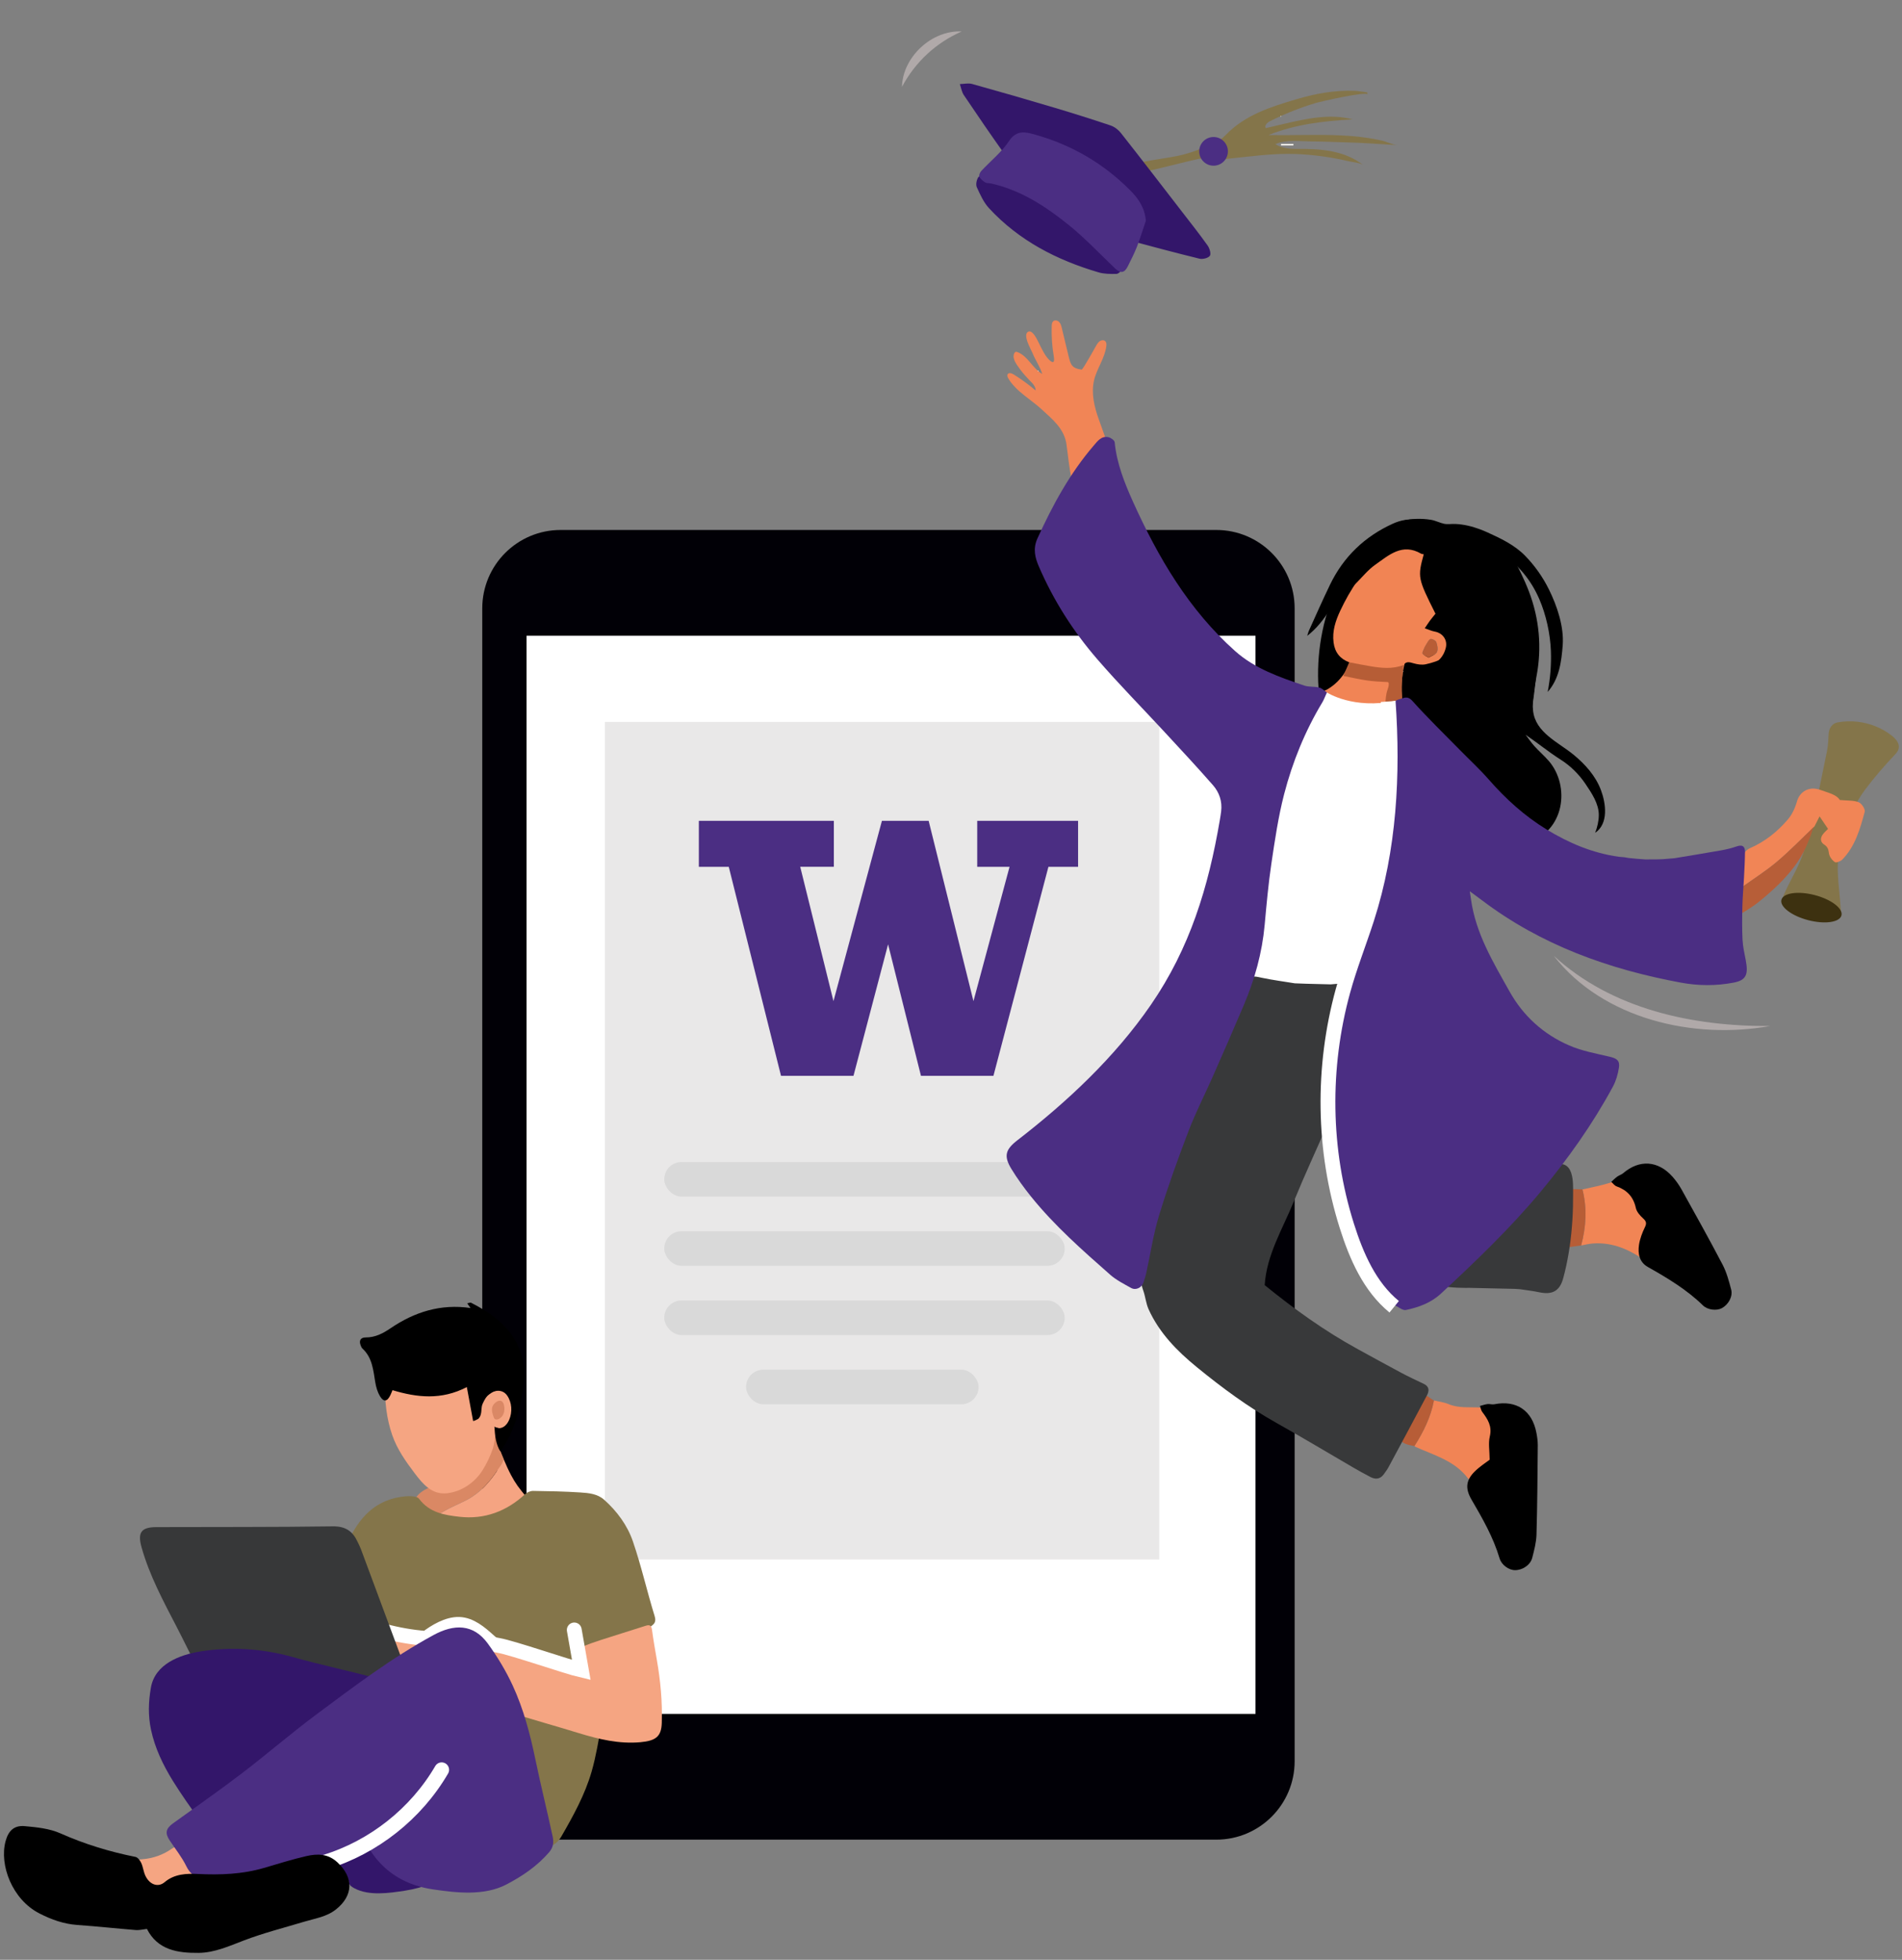 <svg width="462" height="476" viewBox="0 0 462 476" fill="none" xmlns="http://www.w3.org/2000/svg">
<rect x="0" y="0" width="462" height="476" fill="#808080" stroke="none"/>
<g clip-path="url(#clip0_5102_18512)">
<path d="M295.432 446.815H136.182C125.663 446.815 117.143 438.287 117.143 427.775V147.757C117.143 137.238 125.67 128.718 136.182 128.718H295.432C305.951 128.718 314.472 137.246 314.472 147.757V427.768C314.472 438.287 305.944 446.815 295.432 446.815Z" fill="#010006"/>
<path d="M304.963 154.403H127.903V416.274H304.963V154.403Z" fill="white"/>
<path d="M281.587 175.341H146.933V378.775H281.587V175.341Z" fill="#E9E8E8"/>
<path d="M119.053 352.384L120.458 350.73C120.444 351.279 120.436 351.835 120.422 352.392C120.4 353.38 120.385 354.375 120.436 355.371C120.458 355.752 120.488 356.132 120.568 356.506C120.59 356.637 120.627 356.769 120.671 356.894C120.7 357.003 120.78 357.121 120.722 357.223C120.663 357.325 120.597 357.421 120.532 357.523C120.341 357.816 120.144 358.101 119.931 358.38C119.792 358.563 119.653 358.753 119.507 358.936C119.368 359.119 119.221 359.302 119.082 359.478C118.936 359.661 118.789 359.829 118.636 360.012C118.409 360.283 118.167 360.554 117.911 360.817C117.845 360.89 117.772 360.956 117.706 361.037C117.647 361.095 117.596 361.147 117.538 361.205C117.494 361.249 117.45 361.293 117.406 361.337C117.216 361.527 117.011 361.718 116.806 361.893C116.586 362.098 116.359 362.289 116.132 362.472C115.964 362.611 115.795 362.742 115.627 362.874C115.349 363.086 115.063 363.284 114.771 363.474C114.712 363.511 114.654 363.548 114.595 363.592C114.463 363.672 114.331 363.76 114.192 363.84C114.075 363.914 113.951 363.979 113.834 364.053C113.607 364.184 113.372 364.316 113.131 364.433C109.903 366.066 106.367 367.252 103.937 370.194C105.767 372.544 110.796 374.089 113.775 373.408C118.98 372.215 122.691 368.979 125.883 364.938C126.351 364.346 126.995 363.884 127.647 363.277C127.544 363.277 125.89 361.125 125.744 360.912C125.165 360.092 124.646 359.236 124.177 358.35C123.833 357.713 123.518 357.055 123.211 356.396C122.903 355.708 122.596 355.02 122.31 354.332C122.171 354.024 122.047 353.709 121.915 353.402C121.556 352.531 121.22 351.645 120.905 350.745C120.612 349.917 120.444 349.039 120.107 348.197C119.646 348.651 119.69 349.376 119.646 350.013C119.58 350.825 119.324 351.616 119.053 352.384Z" fill="#F5A482"/>
<path d="M118.98 352.596C119.002 352.53 119.031 352.457 119.053 352.384L116.403 355.502L113.541 358.869C113.533 358.869 113.533 358.869 113.533 358.877L106.257 367.434C109.42 364.748 113.182 362.698 115.664 359.382C117.186 357.361 118.123 354.975 118.98 352.596Z" fill="#F5A482"/>
<path d="M103.929 370.187L106.265 367.435C105.84 367.793 105.437 368.167 105.042 368.547C104.574 369.001 104.112 369.492 103.871 370.092C103.827 370.187 103.798 370.282 103.768 370.385L103.929 370.187Z" fill="#F5A482"/>
<path d="M101.704 366.776C102.239 367.962 103.117 369.001 103.864 370.092C103.886 370.121 103.908 370.15 103.922 370.187C103.93 370.187 103.93 370.194 103.93 370.194C106.36 367.244 109.888 366.066 113.124 364.433C113.358 364.316 113.592 364.184 113.826 364.053C113.943 363.987 114.068 363.914 114.185 363.84C114.324 363.76 114.449 363.672 114.588 363.592C114.646 363.548 114.705 363.511 114.763 363.474C115.232 363.167 115.686 362.83 116.125 362.472C116.352 362.289 116.586 362.091 116.798 361.893C117.003 361.71 117.201 361.527 117.399 361.337C117.443 361.293 117.486 361.249 117.53 361.205C117.655 361.081 117.787 360.949 117.904 360.825C118.16 360.561 118.401 360.29 118.628 360.019C118.65 359.997 118.665 359.99 118.68 359.968C118.819 359.807 118.95 359.653 119.075 359.485C119.214 359.302 119.36 359.126 119.499 358.943C119.639 358.76 119.785 358.57 119.924 358.387C120.063 358.204 120.195 358.006 120.327 357.816C120.393 357.713 120.458 357.626 120.524 357.53C120.627 357.391 120.722 357.238 120.824 357.091C121.286 356.389 122.288 355.254 122.31 354.332C122.171 354.024 122.047 353.709 121.915 353.402C121.556 352.531 121.22 351.645 120.905 350.745C120.612 349.917 120.444 349.039 120.107 348.197C119.646 348.651 119.69 349.376 119.646 350.013C119.587 350.833 119.338 351.616 119.068 352.392L116.418 355.51C115.634 356.952 114.727 358.057 113.556 358.877C113.548 358.877 113.548 358.877 113.548 358.885C112.238 359.8 110.584 360.356 108.395 360.634C107.143 360.795 105.789 360.671 104.662 361.132C103.359 361.652 101.931 362.45 101.184 363.562C100.723 364.221 101.265 365.78 101.704 366.776Z" fill="#DA8864"/>
<path d="M122.537 346.776C121.718 347.098 120.795 346.806 119.961 346.513C120.846 346.82 119.939 351.161 119.719 351.805C119.104 353.643 118.211 355.524 117.172 357.156C115.305 360.092 112.114 362.288 108.607 362.683C104.925 363.093 102.729 360.472 100.731 357.83C98.557 354.96 96.456 351.981 95.27 348.548C93.886 344.551 93.447 340.298 93.506 336.089C93.528 334.603 93.586 333.102 93.857 331.653C94.004 330.848 94.457 329.911 95.079 329.428C97.583 327.488 100.248 325.892 103.512 325.841C105.584 325.811 108.922 326.112 110.613 327.437C112.509 328.915 114.427 330.416 115.942 332.304C117.443 334.171 117.999 336.872 118.021 339.251C118.387 338.98 118.753 338.71 119.119 338.446C119.785 337.956 120.4 337.707 120.964 337.634C124.821 337.165 126.161 345.342 122.537 346.776Z" fill="#F5A582"/>
<path d="M119.844 341.206C120.261 340.605 121.022 340.071 121.659 340.239C122.113 340.357 122.34 340.869 122.435 341.33C122.574 341.982 122.574 342.677 122.34 343.299C122.113 343.922 121.63 344.471 121.007 344.697C120.715 344.807 120.341 344.822 120.122 344.595C120.019 344.492 119.968 344.346 119.917 344.214C119.646 343.468 119.375 342.597 119.565 341.799C119.609 341.616 119.712 341.411 119.844 341.206Z" fill="#DA8865"/>
<path d="M143.261 401.518C148.861 400.361 153.575 398.048 157.989 395.091C158.867 394.498 159.46 393.971 159.021 392.543C157.154 386.511 155.778 380.326 153.729 374.367C152.382 370.451 149.871 367.04 146.73 364.244C145.12 362.809 142.968 362.618 140.948 362.487C137.134 362.238 133.305 362.165 129.484 362.113C128.84 362.106 128.042 362.45 127.559 362.897C123.035 367.091 117.655 369.09 111.586 368.394C108.029 367.984 104.325 367.435 101.799 364.031C101.192 363.219 98.864 363.336 97.407 363.555C90.094 364.653 86.332 369.902 83.843 376.11C82.079 380.516 80.651 385.135 79.766 389.798C78.799 394.871 78.499 400.09 79.297 405.28C79.334 405.5 79.378 405.734 79.488 405.91C82.028 410.016 84.326 414.306 87.218 418.149C89.384 421.026 92.166 423.5 94.94 425.828C99.647 429.773 104.398 433.719 109.456 437.181C112.633 439.356 116.337 440.849 119.939 442.298C122.42 443.301 124.492 444.487 125.736 446.947C126.542 448.528 128.906 449.45 130.604 449.04C131.087 448.923 131.592 448.879 132.083 448.806C133.913 448.52 135.304 447.876 136.35 446.053C139.271 440.995 142.089 435.893 143.707 430.279C144.791 426.523 145.391 422.622 146.123 418.771C146.884 414.76 146.321 410.792 145.391 406.891C144.981 405.119 144.051 403.45 143.261 401.518Z" fill="#84754A"/>
<path d="M124.785 413.501C123.818 413.23 122.859 412.93 121.886 412.696C121.3 412.549 120.678 412.388 120.092 412.432C119.675 412.461 119.273 412.827 118.87 413.047C119.119 413.501 119.265 414.211 119.639 414.372C121.439 415.119 123.291 415.785 125.158 416.356C130.282 417.908 135.435 419.357 140.56 420.931C145.449 422.431 150.398 423.61 155.537 423.149C159.35 422.805 160.653 421.729 160.749 418.427C160.902 413.303 160.441 408.267 159.563 403.238C159.131 400.771 158.699 398.304 158.369 395.823C158.216 394.688 157.718 394.586 156.781 394.886C153.194 396.042 149.585 397.14 145.998 398.304C144.417 398.817 142.836 399.358 141.321 400.039C140.933 400.215 140.567 400.998 140.603 401.459C140.706 402.711 141.035 403.941 141.284 405.214C132.91 403.157 124.96 399.607 116.257 399.263C116.022 399.256 115.781 399.505 115.334 399.761C117.801 403.172 120.239 406.503 122.633 409.855C123.445 410.997 124.17 412.198 124.938 413.376C124.982 413.457 125.026 413.53 125.063 413.611C124.96 413.567 124.872 413.537 124.785 413.501Z" fill="#F5A582"/>
<path d="M40.076 460.027C42.66 460.064 44.483 458.856 46.298 457.648C47.301 456.982 48.509 456.565 48.787 455.13C49.021 453.951 48.553 453.234 47.359 453.402C45.991 453.593 45.244 453.08 45.061 451.719C44.995 451.221 44.951 450.716 44.849 450.225C44.541 448.732 43.033 448.11 41.818 448.966C39.622 450.504 37.192 451.367 34.52 451.58C33.861 451.631 33.195 451.777 32.587 452.026C32.302 452.143 31.914 452.729 31.994 452.897C32.763 454.537 33.459 456.257 34.505 457.721C35.882 459.647 38.099 459.991 40.076 460.027Z" fill="#F5A582"/>
<path d="M94.421 399.761C94.15 399.981 93.623 400.405 93.096 400.823C93.235 401.057 93.374 401.299 93.513 401.533C94.355 401.606 95.189 401.679 96.075 401.76C97.546 404.139 97.978 403.451 99.735 402.045C100.994 401.042 102.129 400.266 103.776 400.208C104.859 400.171 105.24 399.344 104.405 398.649C103.593 397.975 102.509 397.412 101.477 397.265C99.391 396.965 97.254 396.958 95.138 396.877C94.135 396.841 92.796 396.738 92.81 398.085C92.803 398.707 93.967 399.322 94.421 399.761Z" fill="#F5A683"/>
<path d="M124.785 413.501C124.873 413.537 124.96 413.567 125.048 413.603C125.004 413.53 124.96 413.45 124.924 413.369C124.873 413.413 124.829 413.457 124.785 413.501Z" fill="#FEFEFE"/>
<path d="M139.491 395.881C140.062 399.131 140.633 402.374 141.204 405.624C137.741 404.826 124.448 400.2 121.007 399.621C120.546 399.541 120.07 399.468 119.653 399.248C119.273 399.043 118.965 398.736 118.643 398.45C116.615 396.62 114.266 394.629 111.535 394.534C108.805 394.439 105.701 396.247 103.556 397.938C100.035 397.667 96.536 397.059 93.125 396.122" stroke="white" stroke-width="3.603" stroke-miterlimit="10" stroke-linecap="round"/>
<path d="M49.138 401.693C52.901 400.712 56.612 400.771 60.272 401.357C68.756 402.711 77.138 404.504 85.285 407.33C86.976 407.916 88.931 407.93 90.746 407.857C91.559 407.82 92.335 406.913 93.118 406.393C93.945 405.844 94.772 405.28 95.672 404.665C96.06 405.361 96.339 406.034 96.77 406.591C97.005 406.883 97.583 407.183 97.854 407.081C98.154 406.971 98.432 406.4 98.447 406.02C98.469 405.478 98.315 404.907 98.125 404.387C94.655 395.017 91.178 385.662 87.686 376.3C87.452 375.67 87.137 375.07 86.852 374.462C85.659 371.9 83.931 370.678 80.827 370.722C66.538 370.927 52.249 370.854 37.96 370.905C34.308 370.919 33.385 372.222 34.366 375.743C36.299 382.668 39.703 388.942 42.982 395.274C44.71 398.612 46.327 402.001 48.077 405.331C48.355 405.859 49.043 406.159 49.541 406.569C49.731 405.924 50.134 405.244 50.053 404.636C49.944 403.655 49.482 402.726 49.138 401.693Z" fill="#373839"/>
<path d="M114.295 317.695C107.011 316.626 100.665 318.668 94.853 322.614C93.001 323.873 91.134 324.846 88.821 324.839C87.576 324.839 87.144 325.615 87.62 326.793C87.723 327.05 87.833 327.342 88.03 327.525C90.446 329.751 90.665 332.781 91.156 335.739C91.346 336.881 91.683 338.067 92.261 339.047C93.176 340.607 94.055 340.468 94.845 338.813C95.014 338.462 95.145 338.103 95.336 337.642C101.258 339.428 107.18 340.116 113.395 336.895C113.929 339.772 114.419 342.429 114.917 345.108C114.946 345.248 116.044 344.713 116.14 344.633C116.476 344.347 116.667 343.952 116.784 343.527C117.04 342.59 116.828 341.814 117.267 340.87C117.677 339.999 118.138 339.113 118.907 338.535C120.268 337.517 122.113 337.459 123.16 338.908C124.36 340.577 124.492 342.964 123.687 344.83C123.387 345.526 122.94 346.192 122.281 346.573C121.63 346.96 120.744 347.012 120.129 346.558C120.166 348.483 120.466 350.847 121.52 352.495C124.075 349.091 125.692 344.603 126.498 340.453C127.047 337.627 127.632 334.633 127.266 331.83C126.498 325.908 122.925 321.596 117.97 318.427C116.835 317.702 115.656 317.043 114.463 316.428C114.222 316.304 113.819 316.501 113.49 316.553C113.695 316.838 113.892 317.124 114.295 317.695Z" fill="black"/>
<path d="M52.103 444.01C55.844 444.757 59.408 445.489 62.988 446.192C66.685 446.917 70.213 448.029 73.302 450.291C74.971 451.514 76.677 452.246 78.595 450.569C78.909 450.291 80.088 450.459 80.417 450.825C82.189 452.809 84.253 454.617 84.802 457.45C84.897 457.926 85.607 458.373 86.127 458.651C89.655 460.51 94.501 459.8 98.322 459.214C100.614 458.863 102.868 458.248 105.028 457.384C104.332 457.728 101.067 456.33 100.255 456.103C98.849 455.708 98.322 455.423 97.298 454.493C94.677 452.114 92.422 449.332 89.955 446.792C89.341 446.163 88.506 445.753 87.774 445.24C87.606 445.394 87.43 445.548 87.262 445.701C87.481 446.572 87.701 447.444 87.979 448.542C87.027 448.937 85.951 449.566 84.802 449.786C84.048 449.932 82.957 449.735 82.401 449.252C80.132 447.282 78.734 447.187 76.281 449.252C74.539 448.227 72.877 446.858 70.974 446.221C67.534 445.079 63.954 444.347 60.419 443.513C57.271 442.773 54.101 442.122 51.049 441.448C55.99 436.185 60.836 431.032 65.821 425.725C66.897 428.162 67.688 429.97 68.486 431.771C68.639 431.705 68.793 431.632 68.947 431.566C68.442 430.014 68.01 428.44 67.395 426.933C66.992 425.93 67.124 425.271 67.973 424.612C72.834 420.82 77.65 416.977 82.525 413.207C83.624 412.358 84.912 411.765 86.105 411.048C86.295 410.931 86.552 410.836 86.647 410.66C88.038 408.09 90.131 409.459 91.91 409.855C92.92 410.074 93.506 409.862 93.725 409.071C93.799 408.801 93.03 408.032 92.54 407.9C85.373 405.946 78.024 404.408 70.923 402.417C63.757 400.404 56.158 399.943 48.802 401.085C43.648 401.89 37.646 404.16 36.65 409.906C36.05 413.361 35.947 416.648 36.672 420.074C37.624 424.583 39.586 428.631 41.957 432.489C44.007 435.812 46.298 438.989 48.545 442.188C49.08 442.949 49.856 443.542 50.492 444.237C51.473 445.313 51.935 444.83 52.103 444.01Z" fill="#33166A"/>
<path d="M53.303 457.354C54.328 456.944 55.346 456.527 56.371 456.125C56.576 456.044 56.803 456.022 57.015 455.964C59.05 455.341 61.07 454.617 63.134 454.126C64.159 453.885 65.279 454.068 66.355 454.068C66.612 454.068 66.89 454.17 67.131 454.119C72.321 453.05 77.519 452.025 82.686 450.869C84.575 450.444 86.376 449.646 88.25 449.163C88.791 449.024 89.78 449.193 90.029 449.566C93.638 455.056 98.886 457.969 105.196 458.899C110.972 459.748 117.633 460.495 122.984 457.713C126.864 455.693 130.465 453.255 133.386 449.873C134.484 448.6 134.513 447.311 134.228 445.986C132.881 439.742 131.336 433.549 130.041 427.298C128.76 421.142 127.171 415.073 124.536 409.378C122.889 405.813 120.817 402.387 118.511 399.211C114.954 394.306 110.225 394.452 105.328 397.11C95.241 402.585 86.12 409.503 76.955 416.325C70.74 420.951 64.862 426.039 58.698 430.746C53.245 434.911 47.601 438.834 42.03 442.853C40.266 444.127 40.039 445.232 41.203 446.982C42.587 449.068 44.183 451.059 45.273 453.292C46.671 456.169 49.153 456.637 51.818 456.981C52.257 457.04 52.718 456.988 53.164 456.988C53.208 457.106 53.26 457.23 53.303 457.354Z" fill="#4B2E83"/>
<path d="M107.282 429.847C101.075 440.497 90.739 448.681 78.946 452.276" stroke="white" stroke-width="3.603" stroke-miterlimit="10" stroke-linecap="round"/>
<path d="M35.691 468.497C38.297 473.65 43.216 474.368 48.245 474.316C52.081 474.28 55.624 472.684 59.211 471.308C64.013 469.478 69.027 468.211 73.954 466.725C76.567 465.935 79.305 465.576 81.581 463.783C85.849 460.415 85.937 456.016 81.969 452.334C79.656 450.189 77.094 450.197 74.444 450.804C70.952 451.602 67.526 452.693 64.079 453.696C58.837 455.218 53.523 455.416 48.084 455.152C45.354 455.021 42.389 455.108 39.988 457.143C38.422 458.468 36.387 457.788 35.34 455.635C34.857 454.647 34.761 453.476 34.308 452.48C34.037 451.887 33.466 451.119 32.917 451.009C26.622 449.75 20.56 447.905 14.668 445.285C12.04 444.113 8.943 443.799 6.023 443.535C3.409 443.294 2.033 444.662 1.345 447.225C-0.178 452.934 2.912 461.301 9.544 464.72C12.457 466.22 15.488 467.304 18.811 467.538C23.569 467.875 28.312 468.394 33.063 468.775C33.861 468.826 34.688 468.607 35.691 468.497Z" fill="black"/>
<rect x="161.344" y="282.227" width="97.278" height="8.407" rx="4.203" fill="#D9D9D9"/>
<rect x="161.344" y="299.04" width="97.278" height="8.407" rx="4.203" fill="#D9D9D9"/>
<rect x="161.344" y="315.854" width="97.278" height="8.407" rx="4.203" fill="#D9D9D9"/>
<rect x="181.218" y="332.667" width="56.484" height="8.407" rx="4.203" fill="#D9D9D9"/>
<path d="M327.655 169.066C327.428 169.168 327.106 169.27 326.674 169.366C324.134 169.944 322.004 172.045 321.396 174.578C317.758 159.396 322.128 139.822 334.624 129.595C338.291 126.594 342.771 125.489 347.537 126.243C348.664 126.418 349.674 126.982 350.765 127.216C351.643 127.399 352.602 127.216 353.525 127.26C355.567 127.348 357.58 127.846 359.483 128.556C360.113 128.79 360.735 129.046 361.342 129.324C364.607 130.796 367.923 132.399 370.434 134.961C372.799 137.377 374.768 140.18 376.261 143.211C378.215 147.156 379.928 152.244 379.584 156.716C379.269 160.786 378.742 164.856 375.932 168.063C376.576 164.776 376.839 161.416 376.715 158.071C376.561 153.927 375.544 149.323 373.897 145.509C371.862 140.795 368.728 137.062 364.446 134.214C365.595 135.642 366.847 136.996 367.857 138.511C368.809 139.939 369.585 141.505 370.28 143.079C370.441 143.438 369.944 144.089 369.687 144.777C370.61 148.167 371.788 151.907 372.63 155.728C373.311 158.825 373.413 162.455 372.96 165.588C372.615 167.931 372.125 170.295 372.389 172.652C372.981 177.967 378.537 180.273 382.234 183.318C385.052 185.631 387.578 188.449 388.874 191.904C390.081 195.133 390.769 200.03 387.468 202.277C387.988 200.894 388.347 199.437 388.354 197.965C388.361 195.184 386.612 192.622 385.104 190.382C383.508 188.01 381.444 185.99 379.028 184.46C376.144 182.637 373.494 180.434 370.566 178.457C371.283 179.387 371.942 180.375 372.725 181.239C373.853 182.491 375.148 183.596 376.246 184.87C381.356 190.843 380.236 201.948 370.815 204.766C367.726 205.688 364.505 206.237 361.313 206.728C359.93 206.94 358.612 206.267 357.573 204.81C362.719 203.968 367.557 202.767 372.352 200.513C370.785 199.495 369.343 198.749 368.114 197.739C363.912 194.261 359.739 190.748 355.647 187.139C351.512 183.494 347.471 179.738 343.43 175.99C341.944 174.614 340.443 173.165 340.312 170.954C340.224 169.461 340.297 167.968 340.297 166.394C339.331 166.32 338.452 166.262 337.391 166.181C337.889 164.198 339.894 164.285 340.963 163.078C340.136 162.741 339.28 162.529 338.584 162.067C337.991 161.672 337.581 160.991 337.091 160.435C337.684 160.032 338.262 159.608 338.884 159.249C339.104 159.125 339.426 159.161 339.748 159.125C339.528 158.737 339.345 158.407 339.199 158.137C341.271 158.495 343.32 158.949 345.392 159.169C347.654 159.41 349.835 159.176 351.087 156.629C351.577 157.017 351.943 157.302 352.309 157.595C352.441 157.514 352.595 157.441 352.712 157.331C358.29 152.097 359.703 144.536 356.416 137.596C355.669 136.022 354.688 134.456 356.094 132.662C355.772 132.45 355.442 132.326 355.259 132.077C355.018 131.755 354.754 131.337 354.784 130.986C354.806 130.774 355.384 130.459 355.699 130.474C356.292 130.503 356.892 130.708 357.47 130.898C357.946 131.059 358.392 131.308 358.854 131.52C358.934 131.352 359.022 131.176 359.103 131.008C358.729 130.818 358.37 130.488 357.983 130.459C355.662 130.291 353.342 130.188 351.021 130.078C350.633 130.064 350.23 130.225 349.857 130.166C343.496 129.207 338.496 132.406 333.731 135.803C332.106 136.959 330.334 139.17 330.239 140.993C329.866 147.713 327.04 154.103 327.78 160.955C327.992 162.939 327.648 164.988 327.926 166.95C328.087 168.129 328.563 168.656 327.655 169.066Z" fill="black"/>
<path d="M308.637 166.261C308.784 167.886 308.908 169.131 309.003 170.368C309.025 170.639 309.025 170.924 308.945 171.173C308.257 173.333 307.547 175.492 306.844 177.644C306.683 177.659 306.522 177.673 306.354 177.688C306.266 176.275 305.98 174.841 306.149 173.464C306.405 171.312 306.968 169.197 307.408 167.067C307.598 166.144 308.081 165.873 308.637 166.261Z" fill="black"/>
<path d="M310.819 172.381C311.653 171.503 312.481 170.624 313.359 169.702C313.74 171.071 314.098 172.279 314.406 173.501C314.464 173.728 314.303 174.006 314.245 174.255C313.908 174.167 313.513 174.153 313.235 173.977C312.62 173.582 312.063 173.106 311.478 172.667C311.265 172.572 311.046 172.476 310.819 172.381Z" fill="black"/>
<path d="M359.527 144.617C358.92 140.899 356.292 138.263 353.92 135.584C353.217 134.801 352.112 134.325 351.131 133.835C348.027 132.268 344.66 132.59 341.337 132.451C339.031 132.349 337.23 133.154 335.568 134.581C331.147 138.38 327.992 143.131 325.547 148.343C324.427 150.73 323.563 153.277 323.929 156.066C324.251 158.474 325.51 160.019 327.721 160.861C327.75 160.868 327.78 160.875 327.816 160.883C329.485 161.197 331.162 161.541 332.838 161.82C335.546 162.273 338.255 162.559 340.912 161.527C340.985 161.417 341.058 161.329 341.139 161.249C341.776 160.604 342.522 160.868 343.379 161.109C344.301 161.373 345.37 161.541 346.292 161.344C349.579 160.648 352.5 159.133 355.098 156.981C359.037 153.716 360.332 149.485 359.527 144.617ZM349.045 158.386C348.752 158.994 347.756 159.272 347.017 159.733C346.395 159.353 345.78 159.17 345.546 158.767C345.392 158.504 345.765 157.911 345.926 157.479C346.021 157.23 346.146 156.988 346.292 156.769C346.658 156.22 346.951 155.495 347.471 155.209C347.749 155.056 348.737 155.553 348.891 155.956C349.162 156.703 349.352 157.735 349.045 158.386Z" fill="#F18454"/>
<path d="M340.663 163.956C340.348 166.504 340.4 169.095 340.839 171.62C340.912 172.052 341 172.484 341.095 172.909C341.146 173.128 341.197 173.37 341.095 173.575C341.029 173.707 340.905 173.794 340.788 173.882C339.646 174.724 338.46 175.507 337.223 176.174C335.166 177.279 332.962 178.062 330.583 178.26C329.097 178.384 327.245 177.601 326.023 176.642C323.534 174.688 321.777 172.038 321.096 168.875C320.899 167.924 321.872 167.77 322.494 167.389C323.344 166.884 324.12 166.284 324.83 165.589C325.532 164.886 326.169 164.11 326.696 163.261C327.157 162.514 327.545 161.709 327.838 160.874C327.867 160.794 327.897 160.713 327.926 160.626C327.97 160.494 328.014 160.355 328.124 160.281C328.226 160.208 328.365 160.201 328.49 160.208C332.801 160.23 337.135 161.131 341.38 160.384C341.307 160.669 341.234 160.962 341.161 161.248C340.934 162.141 340.773 163.041 340.663 163.956Z" fill="#F18455"/>
<path d="M341.088 173.576C341.022 173.708 340.897 173.796 340.78 173.883C339.638 174.725 338.452 175.508 337.215 176.175C336.439 173.664 336.3 170.963 336.791 168.371C336.915 167.712 337.31 166.937 337.332 166.285C337.362 165.502 337.105 165.677 336.264 165.626C334.902 165.546 333.533 165.48 332.179 165.29C330.203 165.011 328.248 164.55 326.286 164.17C326.418 163.869 326.55 163.562 326.682 163.262C327.033 162.464 327.384 161.659 327.728 160.854C327.758 160.861 327.787 160.868 327.823 160.875C329.492 161.19 331.169 161.534 332.845 161.812C335.554 162.266 338.262 162.552 340.919 161.52C340.883 161.534 340.685 163.394 340.663 163.621C340.656 163.73 340.656 163.84 340.663 163.957C340.348 166.505 340.399 169.096 340.839 171.621C340.912 172.053 341 172.485 341.095 172.91C341.139 173.129 341.183 173.371 341.088 173.576Z" fill="#B65D36"/>
<path d="M347.01 159.726C346.387 159.345 345.772 159.17 345.538 158.767C345.385 158.496 345.751 157.911 345.912 157.479C346.007 157.23 346.131 156.988 346.278 156.761C346.644 156.212 346.929 155.488 347.449 155.202C347.727 155.048 348.715 155.553 348.869 155.949C349.154 156.695 349.345 157.728 349.03 158.379C348.752 159.001 347.756 159.272 347.01 159.726Z" fill="#B85D36"/>
<path d="M368.545 177.726C368.648 175.552 368.743 173.532 368.838 171.512C368.685 171.57 368.538 171.621 368.384 171.68C368.194 171.307 367.835 170.926 367.843 170.56C367.982 166.241 368.201 161.922 368.311 157.603C368.326 157.062 367.821 156.52 367.587 155.964C367.447 155.619 367.323 155.261 367.257 154.895C366.54 150.708 366.005 146.477 365.061 142.333C364.249 138.769 361.943 136.067 359.051 133.893C358.919 133.959 358.78 134.032 358.649 134.098C358.927 134.647 359.154 135.24 359.498 135.745C360.523 137.253 360.2 138.805 358.502 139.31C361.035 140.511 360.969 142.765 361.094 144.939C361.116 145.327 361.02 145.818 361.218 146.081C362.199 147.384 361.95 148.775 361.445 150.085C358.744 157.084 353.905 161.922 346.724 164.265C345.794 164.565 344.762 164.557 343.598 164.718C343.598 166.051 343.598 167.434 343.598 168.81C341.11 168.986 340.217 166.702 341.293 162.164C342.661 162.061 344.089 161.9 345.531 161.856C348.364 161.761 350.443 160.158 351.167 157.435C351.687 155.495 350.494 153.753 348.488 153.394C347.742 153.262 347.024 152.918 346.08 152.596C346.556 151.894 346.929 151.293 347.346 150.73C347.778 150.151 348.247 149.602 348.679 149.061C344.374 140.474 344.316 140.189 345.831 134.618C345.611 134.574 345.37 134.581 345.194 134.479C340.612 131.807 337.347 134.845 334.031 137.18C332.399 138.329 331.081 139.94 329.668 141.382C328.468 142.612 328.138 142.597 327.106 140.825C324.288 145.671 322.143 150.869 317.524 154.434C317.678 153.965 317.795 153.482 318 153.043C319.669 149.361 321.301 145.664 323.058 142.026C326.338 135.226 331.498 130.284 338.35 127.181C342.047 125.504 345.794 125.995 349.455 127.591C350.736 128.147 352.544 127.854 353.927 128.169C355.611 128.55 357.221 129.208 358.817 129.853C361.445 130.921 365.691 132.254 367.177 134.881C368.736 137.641 370.229 140.657 371.371 143.636C373.904 150.239 374.563 157.369 373.208 164.308C372.659 167.112 372.615 170.033 371.905 172.785C371.481 174.432 370.244 175.882 369.336 177.397C369.241 177.565 368.897 177.595 368.545 177.726Z" fill="black"/>
<path d="M322.312 168.188C322.312 168.188 328.717 172.389 339.009 170.201C349.294 168.004 330.576 241.543 330.576 241.543L292.46 237.831L308.82 168.678L322.312 168.188Z" fill="white"/>
<path d="M447.215 222.416C446.769 222.445 446.666 221.991 446.403 221.72C446.029 221.347 445.473 221.054 445.026 220.783C444.133 220.241 443.196 219.78 442.223 219.414C440.239 218.668 438.131 218.302 436.023 218.206C434.903 218.155 433.885 217.965 432.838 218.499C434.083 215.11 436.103 212.072 437.443 208.705C438.782 205.352 439.749 201.861 440.481 198.332C441.593 192.989 442.743 187.659 443.804 182.308C444.075 180.954 444.089 179.556 444.185 178.173C444.28 176.818 445.07 175.669 446.425 175.442C447.962 175.186 449.499 175.113 451.051 175.281C454.133 175.61 457.127 176.782 459.557 178.707C461.087 179.915 461.951 181.503 460.435 183.114C457.881 185.822 455.399 188.64 453.166 191.62C449.843 196.048 448.006 201.107 446.82 206.553C446.256 209.137 446.351 211.779 446.564 214.4C446.783 217.043 447.12 219.751 447.215 222.416Z" fill="#84754A"/>
<path d="M447.293 222.342C447.731 220.66 444.823 218.446 440.797 217.398C436.772 216.35 433.153 216.864 432.715 218.546C432.277 220.228 435.185 222.442 439.211 223.49C443.237 224.538 446.855 224.024 447.293 222.342Z" fill="#3D3110"/>
<path d="M247.858 89.811C247.558 89.416 247.273 89.013 246.994 88.596C246.445 87.769 245.933 86.715 246.358 85.814C246.431 85.653 246.555 85.5 246.724 85.456C246.863 85.419 247.002 85.463 247.134 85.514C249.666 86.451 250.816 89.482 253.158 90.829C252.624 89.013 251.504 87.513 250.808 85.77C250.494 84.98 248.202 81.122 249.857 80.522C250.215 80.39 250.589 80.646 250.86 80.917C251.577 81.656 251.994 82.623 252.455 83.545C253.063 84.76 253.802 86.349 254.761 87.315C255.625 88.193 256.269 88.325 255.969 86.576C255.552 84.131 255.383 81.642 255.464 79.168C255.479 78.765 255.515 78.311 255.815 78.033C256.218 77.66 256.906 77.821 257.279 78.216C257.653 78.611 257.799 79.175 257.923 79.702C258.48 82.015 259.036 84.328 259.592 86.641C260.068 88.618 260.449 89.489 262.733 89.767C263.026 89.804 265.961 84.467 266.268 83.948C266.51 83.531 266.766 83.106 267.169 82.842C267.571 82.579 268.164 82.542 268.494 82.894C268.779 83.194 268.779 83.662 268.728 84.072C268.362 87.044 266.393 89.533 265.734 92.432C265.031 95.535 265.8 98.778 266.854 101.721C267.842 104.481 268.838 107.233 269.745 110.022C270.448 112.182 269.958 112.774 267.74 112.906C267.301 112.936 266.759 113.338 266.495 113.719C265.741 114.831 265.251 116.149 264.373 117.13C263.736 117.84 262.638 118.491 261.745 118.484C261.232 118.484 260.427 117.181 260.273 116.369C259.746 113.631 259.417 110.857 259.073 108.09C258.582 104.159 255.698 101.897 253.085 99.481C251.372 97.9 249.403 96.604 247.646 95.067C246.665 94.211 245.435 92.915 244.85 91.758C244.718 91.495 244.615 91.18 244.747 90.924C245.003 90.426 245.757 90.653 246.226 90.946C248.092 92.11 249.879 93.413 251.555 94.833C251.584 93.845 250.779 93.061 250.069 92.366C249.3 91.568 248.546 90.712 247.858 89.811ZM252.17 90.214C252.206 90.177 252.272 90.148 252.28 90.111C252.28 90.075 252.221 90.031 252.192 89.987C252.155 90.038 252.111 90.097 252.075 90.148C252.104 90.162 252.133 90.184 252.17 90.214Z" fill="#F18556"/>
<path d="M422.956 215.594C423.066 213.024 423.066 210.44 423.366 207.9C423.454 207.198 424.34 206.326 425.064 206.012C428.71 204.423 431.726 202.008 434.266 199.043C435.298 197.835 436.045 196.232 436.477 194.68C437.143 192.294 439.383 190.837 442.23 191.877C444.119 192.565 446.102 192.982 446.886 194.299C448.76 194.482 450.238 194.365 451.483 194.848C452.193 195.127 453.115 196.525 452.947 197.154C451.82 201.327 450.641 205.536 447.508 208.764C447.091 209.196 446.007 209.606 445.685 209.386C445.026 208.932 444.375 208.069 444.265 207.3C444.133 206.341 443.98 205.697 443.094 205.133C442.15 204.533 442.091 203.538 442.786 202.63C443.152 202.147 443.628 201.737 444.031 201.319C443.423 200.426 442.801 199.504 441.974 198.282C441.571 199.072 441.154 199.899 440.737 200.727C437.706 203.603 434.8 206.627 431.609 209.32C428.885 211.604 425.848 213.515 422.956 215.594Z" fill="#F18556"/>
<path d="M348.305 340.13C349.491 340.423 350.736 340.562 351.848 341.03C354.374 342.084 356.994 341.704 359.586 341.857C360.559 341.916 361.855 342.172 362.389 342.838C364.073 344.939 365.047 347.333 364.205 350.188C363.861 351.359 363.992 352.662 363.773 353.877C363.641 354.573 363.385 355.37 362.909 355.846C361.804 356.944 360.493 357.823 359.344 358.884C358.363 359.792 357.28 359.982 356.489 358.957C353.254 354.748 348.335 353.445 343.833 351.418C343.73 351.374 343.65 351.286 343.562 351.22C345.758 347.787 347.559 344.178 348.305 340.13Z" fill="#F18455"/>
<path d="M384.379 288.897C386.626 288.37 388.91 287.96 391.106 287.265C392.424 286.848 393.302 286.936 394.371 287.887C395.718 289.088 397.336 289.995 398.829 291.035C399.1 291.225 399.473 291.408 399.576 291.686C400.63 294.6 402.182 297.498 400.952 300.69C400.41 302.103 400.857 302.923 401.816 303.713C402.84 304.555 404.444 305.302 403.258 306.876C402.057 308.471 400.813 307.073 399.795 306.341C395.923 303.538 391.765 301.649 386.853 302.022C385.916 302.096 384.994 302.337 384.064 302.505C385.279 297.982 385.536 293.458 384.379 288.897Z" fill="#F18555"/>
<path d="M422.956 215.593C425.848 213.514 428.885 211.604 431.601 209.313C434.793 206.619 437.699 203.603 440.729 200.719C440.268 201.158 440.019 202.476 439.778 203.076C439.427 203.94 439.075 204.811 438.702 205.66C437.165 209.13 434.727 212.131 432.033 214.788C430.679 216.12 429.251 217.379 427.787 218.58C427.092 219.151 426.404 219.715 425.643 220.19C425.357 220.373 423.176 221.896 422.971 221.779C422.795 221.676 422.619 221.574 422.451 221.471C422.612 219.517 422.78 217.555 422.956 215.593Z" fill="#B75E38"/>
<path d="M384.379 288.896C385.536 293.457 385.272 297.981 384.057 302.49C382.944 302.644 381.824 302.797 380.712 302.958C381.012 298.5 380.404 294.123 379.592 289.76C380.155 289.453 380.69 288.948 381.283 288.875C382.293 288.735 383.347 288.875 384.379 288.896Z" fill="#B75D36"/>
<path d="M348.305 340.131C347.551 344.186 345.751 347.787 343.569 351.228C342.127 350.928 340.612 350.767 339.777 349.281C341.498 345.833 343.218 342.385 344.938 338.937C346.409 338.33 347.215 339.647 348.305 340.131Z" fill="#B75D37"/>
<path d="M379.591 289.753C380.404 294.116 381.012 298.493 380.712 302.951C380.28 302.783 379.833 302.644 379.423 302.431C378.984 302.205 378.589 301.707 378.157 301.692C376.905 301.648 376.378 301.092 376.598 299.899C376.81 298.757 377.125 297.637 377.395 296.502C377.593 295.69 378.025 294.862 377.952 294.079C377.798 292.315 379.021 291.18 379.591 289.753Z" fill="#F08657"/>
<path d="M344.931 338.938C343.211 342.385 341.49 345.833 339.77 349.281C339.726 348.673 339.441 347.941 339.682 347.473C340.993 344.896 342.413 342.371 343.847 339.86C344.074 339.479 344.565 339.245 344.931 338.938Z" fill="#EE8B5F"/>
<path d="M252.17 90.206C252.133 90.184 252.104 90.162 252.067 90.141C252.104 90.089 252.148 90.031 252.184 89.98C252.214 90.023 252.28 90.067 252.272 90.104C252.272 90.141 252.206 90.177 252.17 90.206Z" fill="#FEFEFE"/>
<path d="M361.84 354.536C361.826 352.355 361.481 350.532 361.877 348.892C362.477 346.396 361.379 344.698 360.039 342.927C359.739 342.531 359.666 341.96 359.483 341.477C360.098 341.316 360.706 341.097 361.328 341.023C361.869 340.957 362.448 341.177 362.975 341.067C368.333 340.006 372.169 342.575 373.194 347.999C373.384 348.988 373.538 350.005 373.53 351.008C373.465 358.248 373.421 365.495 373.216 372.734C373.164 374.615 372.659 376.504 372.191 378.341C371.744 380.106 369.848 381.365 368.004 381.357C366.488 381.357 364.732 380.113 364.241 378.466C362.719 373.356 360.091 368.781 357.433 364.221C355.867 361.527 356.035 359.499 358.305 357.303C359.483 356.154 360.918 355.246 361.84 354.536Z" fill="black"/>
<path d="M398.119 302.336C398.346 300.843 398.931 299.328 399.532 298.105C399.985 297.183 399.942 296.678 399.151 295.961C398.382 295.265 397.562 294.343 397.35 293.391C396.757 290.69 395.213 289.05 392.673 288.143C392.175 287.967 391.809 287.425 391.384 287.045C391.86 286.62 392.314 286.152 392.826 285.778C393.273 285.456 393.851 285.31 394.268 284.951C398.207 281.569 402.745 281.855 406.259 285.8C407.108 286.759 407.869 287.835 408.491 288.962C411.851 295.009 415.226 301.041 418.425 307.168C419.398 309.034 419.962 311.15 420.504 313.207C420.95 314.898 419.83 316.867 418.249 317.723C416.997 318.404 414.809 318.184 413.667 317.072C409.714 313.221 405.036 310.411 400.278 307.731C398.192 306.567 397.797 304.467 398.119 302.336Z" fill="black"/>
<path d="M317.217 238.93C319.222 238.981 321.221 239.032 323.227 239.083C324.266 238.996 325.298 238.908 326.338 238.82C327.597 238.71 328.87 238.454 330.115 238.556C330.796 238.615 331.776 239.142 332.011 239.713C333.204 242.626 334.36 245.569 335.21 248.592C336.051 251.601 336.901 254.697 337.084 257.794C337.933 272.324 347.69 287.133 363.656 286.189C368.677 285.896 373.56 284.52 378.311 282.975C378.625 282.873 378.948 282.77 379.277 282.763C380.163 282.734 380.946 283.385 381.349 284.176C382.198 285.83 382.095 288.011 382.11 289.819C382.124 291.972 382.073 294.124 381.941 296.276C381.678 300.573 381.092 304.855 380.075 309.035C379.965 309.496 379.841 309.964 379.716 310.426C378.882 313.551 377.074 314.547 373.882 313.866C372.345 313.537 370.778 313.368 369.219 313.127C368.773 313.098 368.319 313.068 367.872 313.039C364.154 312.958 360.442 312.878 356.724 312.79C356.497 312.797 356.277 312.797 356.05 312.805C350.34 312.805 344.902 311.773 340.063 308.522C337.647 306.897 335.825 304.745 334.375 302.212C331.293 296.817 329.024 291.079 326.974 285.244C325.54 281.152 324.273 277.002 322.773 272.39C319.823 279.088 316.858 285.471 314.201 291.979C311.522 298.552 307.671 304.738 307.195 312.131C314.303 317.907 321.711 323.251 329.771 327.657C333.284 329.582 336.791 331.522 340.326 333.404C342.127 334.363 343.979 335.234 345.824 336.105C347.193 336.756 347.207 337.781 346.607 338.908C343.533 344.699 340.436 350.481 337.325 356.257C336.981 356.901 336.542 357.494 336.117 358.08C335.232 359.295 334.075 359.361 332.838 358.717C331.418 357.977 330.02 357.201 328.636 356.396C322.451 352.802 316.324 349.113 310.087 345.621C303.147 341.734 296.794 337.027 290.659 332.013C285.886 328.111 281.59 323.726 278.998 318.002C278.354 316.575 278.23 314.928 277.695 313.442C277.022 311.56 276.905 309.738 277.351 307.776C278.061 304.665 278.522 301.502 279.211 298.384C279.979 294.936 280.799 291.488 281.773 288.092C283.149 283.305 284.437 278.473 286.238 273.84C288.273 268.598 290.776 263.533 293.163 258.438C295.417 253.621 297.752 248.834 300.132 244.076C300.922 242.487 301.962 241.031 302.891 239.508C302.979 239.362 303.096 239.237 303.162 239.083C304.121 236.88 304.099 236.975 306.529 237.488C309.165 238.044 311.844 238.388 314.501 238.827C315.416 238.864 316.316 238.893 317.217 238.93Z" fill="#38393A"/>
<path d="M326.338 238.819C325.298 238.907 324.266 238.995 323.227 239.083C324.259 238.995 325.298 238.907 326.338 238.819Z" fill="#99999A"/>
<path d="M317.217 238.93C316.316 238.901 315.416 238.864 314.516 238.835C315.416 238.864 316.316 238.894 317.217 238.93Z" fill="#99999A"/>
<path d="M402.306 208.727C402.855 208.712 403.404 208.69 403.946 208.675C404.861 208.602 405.783 208.529 406.698 208.448C410.527 207.811 414.355 207.197 418.176 206.516C419.435 206.289 420.687 205.974 421.895 205.557C423.264 205.081 423.878 205.608 423.864 206.911C423.842 209.027 423.725 211.142 423.615 213.25C423.498 215.483 423.293 217.708 423.234 219.941C423.168 222.708 423.125 225.475 423.264 228.235C423.344 229.933 423.747 231.624 424.061 233.3C424.684 236.653 424.193 238.066 421.111 238.659C416.793 239.486 412.525 239.442 408.279 238.659C390.769 235.423 374.343 229.538 359.981 218.667C359.146 218.03 358.297 217.416 357.016 216.471C357.163 217.452 357.236 217.943 357.309 218.44C358.451 226.719 362.697 233.71 366.664 240.796C370.002 246.769 374.921 251.22 381.165 253.921C384.269 255.268 387.702 255.883 391.026 256.666C392.724 257.069 393.515 257.603 393.236 259.353C392.987 260.934 392.519 262.559 391.758 263.957C386.817 273.093 380.836 281.503 374.189 289.49C366.781 298.384 358.458 306.348 350.004 314.195C347.581 316.442 344.616 317.519 341.468 318.177C341.095 318.258 340.604 318.038 340.231 317.833C336.857 315.981 334.112 313.434 332.128 310.147C330.598 307.622 329.236 305.001 328.065 302.293C323.256 291.137 322.143 278.758 322.721 266.731C323.029 260.436 323.863 254.133 325.379 248.014C326.887 241.931 329.105 236.045 330.752 229.999C333.189 221.076 335.231 212.028 336.996 202.944C338.057 197.475 338.438 191.846 338.76 186.261C339.038 181.525 338.789 176.759 338.789 172.001C338.789 171.181 338.365 170.201 339.748 169.878C340.949 169.593 341.812 168.832 343.093 170.259C346.768 174.358 350.728 178.194 354.586 182.132C356.943 184.541 359.439 186.832 361.657 189.365C365.749 194.042 370.31 198.171 375.595 201.414C381.019 204.737 386.817 207.197 393.185 208.09C393.661 208.134 394.137 208.17 394.613 208.214C394.927 208.273 395.242 208.324 395.557 208.382C396.252 208.448 396.955 208.522 397.65 208.587C398.302 208.639 398.953 208.683 399.612 208.734C400.513 208.734 401.406 208.734 402.306 208.727Z" fill="#4B2E83"/>
<path d="M322.311 168.187C321.821 169.256 321.579 169.944 321.213 170.559C317.004 177.542 313.952 185.046 311.917 192.893C310.489 198.412 309.662 204.1 308.82 209.751C308.088 214.692 307.642 219.684 307.188 224.662C306.573 231.411 304.78 237.846 302.152 244.053C299.678 249.902 297.123 255.722 294.561 261.534C292.621 265.933 290.41 270.223 288.697 274.71C286.113 281.459 283.661 288.267 281.546 295.177C280.155 299.73 279.459 304.496 278.434 309.159C278.259 309.964 277.995 310.747 277.732 311.53C277.315 312.767 275.887 313.456 274.745 312.819C272.996 311.845 271.151 310.908 269.665 309.605C262.916 303.654 256.145 297.703 250.472 290.661C248.744 288.516 247.119 286.276 245.684 283.933C243.737 280.749 244.227 279.183 247.17 276.913C259.212 267.609 270.785 256.798 279.54 244.068C289.027 230.284 293.514 215.512 296.296 199.195C296.413 198.493 296.53 197.783 296.618 197.073C296.918 194.65 296.171 192.461 294.634 190.704C290.82 186.348 286.867 182.11 282.936 177.857C277.476 171.95 271.817 166.218 266.561 160.142C260.712 153.386 255.918 145.868 252.36 137.64C251.43 135.488 250.845 133.307 252.001 130.767C255.669 122.7 259.863 114.984 265.661 108.228C266.598 107.137 267.535 105.798 269.262 106.193C269.841 106.325 270.712 106.94 270.756 107.408C271.253 112.554 273.164 117.334 275.228 121.909C281.333 135.422 288.778 148.13 300.029 158.144C304.831 162.426 310.833 164.476 316.785 166.504C317.919 166.892 319.244 166.701 320.43 166.987C321.089 167.14 321.645 167.741 322.311 168.187Z" fill="#4B2E83"/>
<path d="M406.698 208.455C405.783 208.528 404.861 208.601 403.946 208.682C404.868 208.601 405.783 208.528 406.698 208.455Z" fill="#ACBFE5"/>
<path d="M402.306 208.726C401.406 208.726 400.513 208.733 399.612 208.733C400.513 208.733 401.406 208.733 402.306 208.726Z" fill="#ACBFE5"/>
<path d="M397.658 208.594C396.962 208.528 396.26 208.455 395.564 208.389C396.26 208.455 396.955 208.528 397.658 208.594Z" fill="#ACBFE5"/>
<path d="M322.246 278.355C322.311 278.934 322.37 279.519 322.436 280.098C322.37 279.519 322.304 278.941 322.246 278.355Z" fill="#B6C6E8"/>
<path d="M394.62 208.221C394.144 208.177 393.668 208.141 393.193 208.097C393.668 208.141 394.144 208.185 394.62 208.221Z" fill="#ACBFE5"/>
<path d="M377.41 232.144C391.582 245.159 411.222 249.317 429.976 249.199C411.39 252.537 389.423 247.552 377.41 232.144Z" fill="#B0A9A9"/>
<path d="M233.599 7.642C227.303 10.424 222.34 15.043 219.09 21.096C219.266 13.828 226.337 7.283 233.599 7.642Z" fill="#B0A9A9"/>
<path d="M317.641 37.581C316.726 37.508 315.804 37.449 314.881 37.412C309.252 37.185 303.63 38.013 298.038 38.584C297.642 38.62 297.24 38.884 296.91 39.14C295.351 40.348 294.297 40.267 292.782 38.942C292.423 38.627 291.713 38.459 291.245 38.562C287.716 39.367 284.21 40.282 280.689 41.116C279.679 41.358 278.625 41.599 277.6 41.556C277.124 41.533 276.67 40.838 276.209 40.45C276.678 40.062 277.095 39.425 277.622 39.323C280.389 38.774 283.2 38.43 285.967 37.881C287.599 37.559 289.202 37.061 290.769 36.49C291.559 36.205 292.211 35.553 292.95 35.106C293.507 34.762 294.129 34.162 294.663 34.221C296.047 34.374 296.859 33.679 297.701 32.808C302.43 27.896 308.681 25.949 314.955 24.09C319.559 22.721 324.259 21.864 329.097 22.069C330.107 22.113 331.11 22.318 332.113 22.45C332.135 22.618 332.15 22.787 332.172 22.955C332.076 22.091 320.781 24.668 319.764 24.968C315.914 26.103 312.092 27.625 308.498 29.426C307.825 29.763 307.049 30.495 307.473 31.117C308.967 30.766 310.46 30.422 311.946 30.07C317.282 28.826 323.117 27.537 328.548 28.994C321.462 29.397 314.779 30.158 308.103 32.801C313.359 32.903 318.585 32.669 323.841 32.815C326.498 32.888 329.156 33.057 331.784 33.437C333.109 33.628 334.419 33.862 335.722 34.162C336.893 34.433 338.467 35.26 339.631 35.26C335.539 35.026 331.447 34.689 327.348 34.594C324.434 34.521 321.513 34.367 318.6 34.352C315.818 34.338 312.4 33.84 309.794 35.019C311.368 36.014 313.293 36.19 315.123 36.168C320.679 36.109 326.63 36.519 331.169 40.121C330.407 39.52 328.504 39.381 327.56 39.154C326.176 38.825 324.778 38.54 323.38 38.305C321.47 37.983 319.559 37.742 317.641 37.581ZM314.171 35.319C314.179 35.202 314.186 35.092 314.193 34.975C313.183 34.975 312.166 34.975 311.155 34.975C311.155 35.092 311.148 35.202 311.148 35.319C312.158 35.319 313.169 35.319 314.171 35.319ZM311.236 28.255C311.199 28.218 311.155 28.152 311.119 28.152C311.082 28.152 311.046 28.218 311.009 28.255C311.068 28.291 311.126 28.328 311.177 28.357C311.199 28.328 311.221 28.291 311.236 28.255Z" fill="#84754A"/>
<path d="M314.171 35.32C313.161 35.32 312.151 35.32 311.148 35.32C311.148 35.203 311.155 35.093 311.155 34.976C312.166 34.976 313.183 34.976 314.193 34.976C314.186 35.085 314.179 35.203 314.171 35.32Z" fill="#FEFEFE"/>
<path d="M311.236 28.255C311.221 28.291 311.199 28.328 311.185 28.365C311.126 28.328 311.068 28.291 311.016 28.262C311.053 28.226 311.09 28.16 311.126 28.16C311.156 28.152 311.199 28.218 311.236 28.255Z" fill="#FEFEFE"/>
<path d="M294.773 40.246C296.698 40.246 298.258 38.686 298.258 36.762C298.258 34.837 296.698 33.277 294.773 33.277C292.849 33.277 291.289 34.837 291.289 36.762C291.289 38.686 292.849 40.246 294.773 40.246Z" fill="#4B2E83"/>
<path d="M263.238 55.538C266.239 58.415 269.197 61.211 272.088 64.066C272.403 64.381 272.6 65.156 272.439 65.53C272.234 65.984 271.59 66.533 271.129 66.533C269.702 66.547 268.201 66.555 266.847 66.152C256.708 63.173 247.529 58.451 240.26 50.597C238.942 49.177 238.086 47.281 237.273 45.48C236.973 44.821 237.215 43.687 237.632 43.028C237.83 42.713 239.045 42.815 239.704 43.028C245.992 45.048 252.148 47.361 257.514 51.358C257.96 51.688 258.407 52.017 258.89 52.376C260.507 50.172 262.235 52.207 264.482 52.463C263.824 51.819 263.545 51.453 263.187 51.219C257.77 47.72 252.565 43.943 247.88 39.485C247.609 39.229 247.068 38.855 246.921 38.95C245.428 39.909 244.784 38.533 244.257 37.794C240.802 32.948 237.442 28.036 234.118 23.095C233.606 22.334 233.46 21.323 233.145 20.423C234.133 20.401 235.187 20.138 236.102 20.387C242.763 22.238 249.41 24.156 256.035 26.133C260.632 27.502 265.214 28.944 269.76 30.474C270.697 30.788 271.634 31.506 272.256 32.289C277.315 38.709 282.292 45.187 287.292 51.658C289.334 54.301 291.406 56.914 293.338 59.637C293.814 60.311 294.224 61.657 293.88 62.126C293.463 62.697 292.138 63.019 291.355 62.829C285.594 61.423 279.862 59.886 274.13 58.349C270.704 57.426 267.293 56.431 263.875 55.479C263.662 55.443 263.421 55.523 263.238 55.538Z" fill="#33166A"/>
<path d="M278.339 53.59C277.724 55.406 277.029 57.675 276.18 59.886C275.543 61.533 274.723 63.114 273.94 64.695C273.12 66.349 272.168 66.452 270.836 65.178C267.081 61.599 263.509 57.792 259.475 54.549C253.912 50.077 247.924 46.175 240.772 44.572C240.289 44.462 239.711 44.543 239.323 44.308C238.759 43.964 238.174 43.489 237.888 42.918C237.727 42.596 238.035 41.864 238.357 41.52C240.604 39.096 243.283 36.981 245.084 34.273C246.973 31.432 249.161 32.062 251.482 32.713C260.317 35.209 268.047 39.697 274.518 46.219C276.385 48.1 278.017 50.245 278.339 53.59Z" fill="#4B2E83"/>
<path d="M337.186 170.376C338.43 188.157 337.471 206.171 332.003 223.132C330.107 228.996 327.831 234.742 326.198 240.686C321.089 259.286 321.331 279.329 327.143 297.725C329.463 305.074 332.684 312.511 338.65 317.386" stroke="white" stroke-width="3.603" stroke-miterlimit="10"/>
<path d="M237.369 199.36V210.534H245.222L236.457 243.154C236.457 243.154 225.724 199.965 225.57 199.36H214.222C214.068 199.955 202.453 243.154 202.453 243.154L194.375 210.524H202.545V199.36H169.751V210.534H177.019C177.019 210.534 189.557 260.695 189.711 261.3H207.312C207.466 260.705 215.718 229.356 215.718 229.356C215.718 229.356 223.551 260.695 223.704 261.3H241.306C241.47 260.705 254.664 210.534 254.664 210.534H261.87V199.36H237.359H237.369Z" fill="#4B2E83"/>
</g>
<defs>
<clipPath id="clip0_5102_18512">
<rect width="461.169" height="475.81" fill="white" transform="translate(0.415)"/>
</clipPath>
</defs>
</svg>

